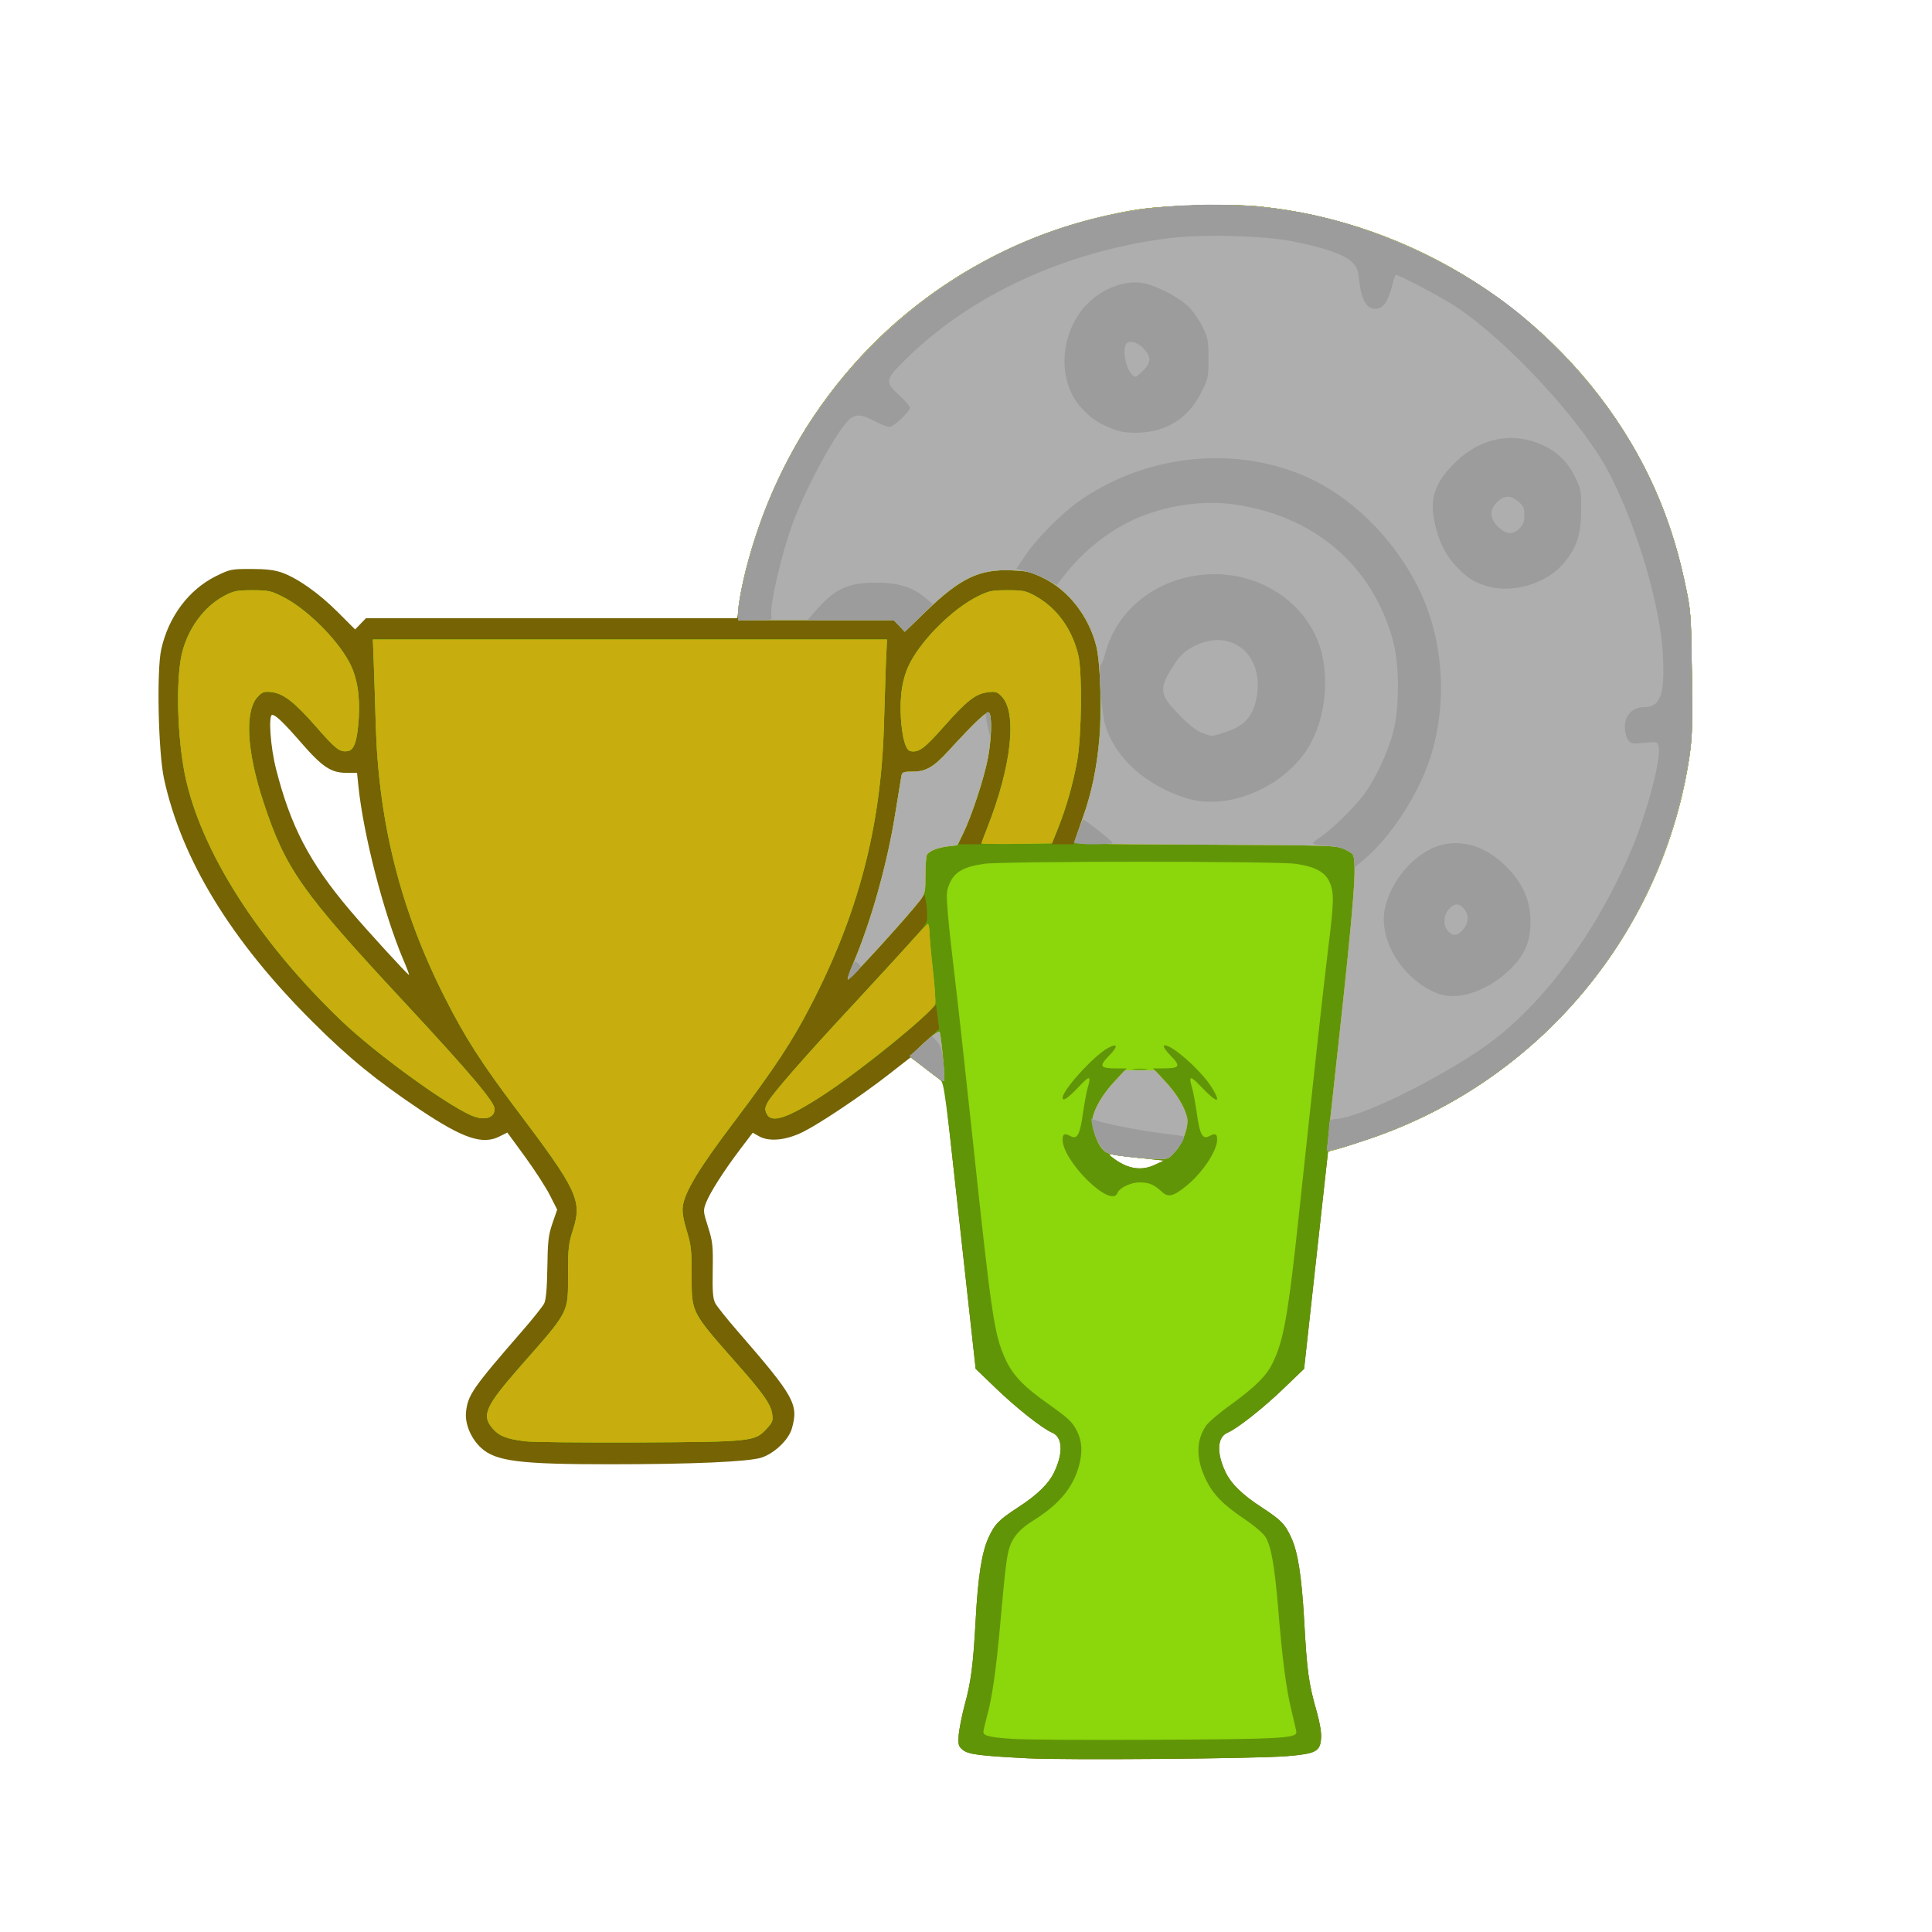<!DOCTYPE svg PUBLIC "-//W3C//DTD SVG 20010904//EN" "http://www.w3.org/TR/2001/REC-SVG-20010904/DTD/svg10.dtd">
<svg version="1.0" xmlns="http://www.w3.org/2000/svg" width="100px" height="100px" viewBox="0 0 10000 10000" preserveAspectRatio="xMidYMid meet">
<g id="layer101" fill="#756304" stroke="none">
 <path d="M5320 9101 c-249 -13 -306 -20 -336 -43 -23 -19 -25 -26 -22 -77 3 -31 16 -99 30 -152 34 -122 45 -209 58 -444 12 -226 32 -350 66 -425 33 -72 53 -92 152 -157 102 -66 160 -123 189 -184 47 -99 43 -180 -10 -203 -50 -21 -183 -125 -295 -233 l-102 -98 -82 -741 -81 -740 -87 -66 -87 -65 -114 89 c-144 112 -352 251 -441 296 -88 44 -175 53 -228 24 l-34 -19 -63 83 c-88 116 -158 227 -178 278 -16 42 -16 45 10 127 24 76 26 97 24 224 -2 111 1 146 13 170 9 17 60 81 114 143 296 341 318 380 283 505 -16 59 -92 131 -159 152 -69 21 -353 34 -785 34 -462 0 -588 -15 -664 -84 -52 -47 -85 -124 -79 -185 9 -89 33 -124 292 -422 54 -62 104 -125 112 -140 10 -19 15 -73 17 -185 2 -137 5 -168 26 -230 l25 -72 -37 -73 c-20 -40 -78 -130 -129 -200 l-92 -126 -40 20 c-88 45 -189 11 -413 -139 -224 -150 -370 -269 -554 -453 -422 -420 -679 -840 -770 -1259 -30 -138 -39 -563 -14 -672 38 -168 142 -307 283 -377 73 -36 80 -37 181 -37 77 0 120 5 158 18 82 29 192 106 291 205 l90 90 28 -29 28 -29 961 0 961 0 12 -87 c36 -265 180 -639 347 -903 381 -600 972 -992 1690 -1122 141 -25 494 -36 657 -19 793 82 1517 543 1919 1222 133 224 224 460 280 726 31 144 32 157 36 462 4 256 2 334 -11 427 -133 917 -777 1690 -1656 1988 -74 25 -153 50 -176 56 l-40 10 -62 562 -62 563 -102 98 c-112 108 -245 212 -295 233 -53 23 -57 104 -10 203 29 61 87 118 189 184 99 65 119 85 152 157 34 74 53 198 66 420 15 274 23 331 66 482 15 53 24 105 22 134 -5 70 -25 81 -178 94 -160 13 -1136 21 -1340 11z m660 -3073 l45 -21 -125 -13 c-69 -7 -133 -15 -142 -18 -25 -6 -22 0 13 25 72 51 140 60 209 27z m-3894 -1064 c-101 -240 -205 -643 -231 -896 l-7 -68 -57 0 c-78 0 -124 -31 -235 -159 -87 -100 -130 -141 -147 -141 -21 0 -9 169 20 281 75 295 172 482 381 729 85 101 304 340 307 336 2 -1 -12 -38 -31 -82z"/>
 </g>
<g id="layer102" fill="#619508" stroke="none">
 <path d="M5320 9101 c-249 -13 -306 -20 -336 -43 -23 -19 -25 -26 -22 -77 3 -31 16 -99 30 -152 34 -122 45 -209 58 -444 12 -226 32 -350 66 -425 33 -72 53 -92 152 -157 102 -66 160 -123 189 -184 47 -99 43 -180 -10 -203 -50 -21 -183 -125 -295 -233 l-102 -98 -81 -740 c-76 -691 -83 -741 -102 -755 -12 -8 -52 -39 -90 -69 l-69 -54 76 -71 77 -71 -8 -62 -8 -62 -110 101 c-117 107 -325 267 -465 360 -194 127 -278 155 -302 102 -10 -21 -9 -31 6 -59 24 -44 194 -238 443 -506 109 -118 240 -260 291 -317 89 -100 92 -105 91 -150 -1 -26 -4 -60 -8 -75 l-6 -29 -22 31 c-56 75 -361 411 -374 411 -5 0 7 -36 26 -80 94 -220 179 -524 220 -786 15 -93 29 -178 31 -189 3 -18 11 -21 56 -21 71 0 110 -23 188 -108 36 -39 96 -102 133 -140 80 -80 87 -78 87 26 0 124 -52 330 -130 509 l-39 89 58 0 58 0 36 -92 c79 -208 116 -366 117 -498 0 -92 -14 -145 -47 -177 -21 -22 -31 -25 -69 -20 -63 7 -109 42 -229 178 -101 114 -130 135 -172 127 -25 -5 -43 -65 -50 -173 -7 -115 9 -212 49 -287 67 -126 222 -278 348 -341 59 -29 73 -32 155 -32 81 0 95 3 144 30 112 62 192 173 223 310 20 90 16 413 -6 540 -22 122 -56 243 -100 353 l-33 82 56 0 57 0 36 -97 c79 -215 102 -364 102 -643 -1 -168 -4 -229 -18 -280 -41 -161 -142 -292 -273 -357 -67 -33 -86 -38 -168 -41 -165 -7 -264 40 -440 210 l-112 108 -28 -30 -29 -30 -403 0 -403 0 0 -34 c0 -52 28 -187 66 -318 245 -852 919 -1509 1769 -1725 198 -50 309 -64 537 -70 134 -4 259 -1 330 6 793 82 1517 543 1919 1222 133 224 224 460 280 726 31 144 32 157 36 462 4 256 2 334 -11 427 -133 917 -777 1690 -1656 1988 -74 25 -153 50 -176 56 l-40 10 -62 562 -62 563 -102 98 c-112 108 -245 212 -295 233 -53 23 -57 104 -10 203 29 61 87 118 189 184 99 65 119 85 152 157 34 74 53 198 66 420 15 274 23 331 66 482 15 53 24 105 22 134 -5 70 -25 81 -178 94 -160 13 -1136 21 -1340 11z m660 -3073 l45 -21 -125 -13 c-69 -7 -133 -15 -142 -18 -25 -6 -22 0 13 25 72 51 140 60 209 27z"/>
 <path d="M2718 7460 c-96 -12 -133 -26 -168 -66 -59 -68 -38 -114 141 -319 259 -294 249 -276 249 -477 0 -136 3 -162 26 -233 48 -151 23 -204 -291 -620 -182 -241 -271 -380 -374 -585 -227 -448 -341 -901 -356 -1405 -3 -99 -7 -240 -10 -312 l-5 -133 1330 0 1331 0 -6 133 c-2 72 -7 214 -10 314 -15 522 -133 974 -379 1448 -95 184 -185 321 -398 604 -180 237 -255 362 -264 436 -4 27 3 68 20 124 23 74 26 102 26 233 0 195 -6 184 240 463 131 148 171 206 177 255 5 33 1 43 -29 75 -60 66 -75 68 -663 71 -286 1 -550 -1 -587 -6z"/>
 <path d="M2434 5771 c-138 -63 -491 -320 -664 -485 -434 -414 -735 -887 -814 -1282 -38 -193 -46 -476 -16 -614 29 -132 115 -251 223 -307 45 -24 64 -28 142 -28 82 0 97 3 155 32 123 61 281 216 348 341 40 75 56 172 49 287 -8 123 -24 169 -59 173 -41 5 -60 -10 -164 -129 -110 -125 -167 -170 -230 -177 -36 -4 -46 0 -67 21 -72 71 -62 281 27 550 114 346 196 462 731 1037 340 366 465 514 465 550 0 49 -56 63 -126 31z"/>
 </g>
<g id="layer103" fill="#8cd60c" stroke="none">
 <path d="M5235 9000 c-115 -8 -145 -16 -145 -36 0 -7 9 -46 20 -86 26 -95 45 -232 65 -448 28 -313 35 -374 51 -423 17 -52 55 -95 118 -134 137 -85 210 -172 241 -287 19 -71 16 -126 -11 -180 -25 -47 -41 -63 -145 -137 -132 -93 -186 -150 -225 -234 -58 -128 -71 -215 -169 -1135 -36 -338 -77 -709 -91 -825 -14 -115 -31 -266 -37 -335 -10 -117 -9 -128 10 -171 25 -56 74 -84 178 -98 94 -14 1516 -14 1610 0 100 14 153 42 176 93 25 54 24 104 -6 342 -24 193 -77 680 -150 1364 -58 542 -81 673 -141 791 -32 63 -91 121 -214 210 -58 41 -115 90 -128 109 -52 77 -52 170 -1 277 37 77 90 132 201 206 49 33 96 73 108 92 29 48 46 142 65 360 22 273 42 426 70 540 14 56 25 106 25 112 0 30 -96 35 -735 38 -352 2 -685 0 -740 -5z m549 -2825 c10 -27 69 -55 114 -55 49 0 75 11 114 47 34 32 59 27 125 -26 84 -66 163 -184 163 -242 0 -31 -10 -35 -42 -18 -33 18 -48 -8 -63 -117 -8 -54 -19 -115 -25 -134 -19 -65 -10 -65 50 -2 83 87 105 85 49 -4 -58 -91 -223 -233 -245 -211 -4 4 12 28 37 53 52 53 45 64 -40 64 l-53 0 61 65 c60 65 101 132 115 188 10 43 -18 127 -59 175 -35 40 -39 42 -93 42 -31 0 -104 -7 -162 -14 -95 -13 -107 -17 -127 -43 -31 -37 -56 -123 -47 -160 14 -56 55 -123 115 -188 l61 -65 -53 0 c-85 0 -92 -11 -40 -64 50 -51 48 -70 -5 -41 -71 38 -234 217 -234 257 0 21 28 2 81 -54 59 -63 68 -63 49 2 -6 19 -17 80 -25 134 -15 109 -30 135 -63 117 -32 -17 -42 -13 -42 17 0 114 252 360 284 277z m149 -642 c-18 -2 -48 -2 -65 0 -18 2 -4 4 32 4 36 0 50 -2 33 -4z"/>
 <path d="M2718 7460 c-96 -12 -133 -26 -168 -66 -59 -68 -38 -114 141 -319 259 -294 249 -276 249 -477 0 -136 3 -162 26 -233 48 -151 23 -204 -291 -620 -182 -241 -271 -380 -374 -585 -227 -448 -341 -901 -356 -1405 -3 -99 -7 -240 -10 -312 l-5 -133 1330 0 1331 0 -6 133 c-2 72 -7 214 -10 314 -15 522 -133 974 -379 1448 -95 184 -185 321 -398 604 -180 237 -255 362 -264 436 -4 27 3 68 20 124 23 74 26 102 26 233 0 195 -6 184 240 463 131 148 171 206 177 255 5 33 1 43 -29 75 -60 66 -75 68 -663 71 -286 1 -550 -1 -587 -6z"/>
 <path d="M6870 5943 c0 -10 25 -241 55 -513 84 -766 100 -971 77 -1007 -4 -7 -26 -20 -47 -30 -37 -17 -92 -18 -719 -21 -631 -3 -678 -4 -673 -20 3 -9 22 -62 41 -118 46 -128 73 -258 87 -415 13 -146 4 -395 -17 -477 -39 -152 -142 -285 -271 -349 -67 -33 -86 -38 -168 -41 -165 -7 -264 40 -440 210 l-112 108 -28 -30 -29 -30 -403 0 -403 0 0 -34 c0 -52 28 -187 66 -318 245 -852 919 -1509 1769 -1725 198 -50 309 -64 537 -70 134 -4 259 -1 330 6 793 82 1517 543 1919 1222 133 224 224 460 280 726 31 144 32 157 36 462 4 256 2 334 -11 427 -134 923 -782 1696 -1671 1992 -194 65 -205 67 -205 45z"/>
 <path d="M2434 5771 c-138 -63 -491 -320 -664 -485 -434 -414 -735 -887 -814 -1282 -38 -193 -46 -476 -16 -614 29 -132 115 -251 223 -307 45 -24 64 -28 142 -28 82 0 97 3 155 32 123 61 281 216 348 341 40 75 56 172 49 287 -8 123 -24 169 -59 173 -41 5 -60 -10 -164 -129 -110 -125 -167 -170 -230 -177 -36 -4 -46 0 -67 21 -72 71 -62 281 27 550 114 346 196 462 731 1037 340 366 465 514 465 550 0 49 -56 63 -126 31z"/>
 <path d="M3968 5764 c-10 -21 -9 -31 6 -59 24 -44 193 -238 443 -506 109 -118 239 -259 288 -314 49 -55 93 -101 97 -103 4 -2 8 16 9 40 0 24 8 115 18 203 10 88 15 166 11 174 -27 51 -378 336 -570 463 -194 127 -278 155 -302 102z"/>
 <path d="M4801 5540 c-44 -34 -83 -65 -85 -69 -3 -5 28 -38 69 -75 48 -43 77 -63 79 -54 8 24 29 249 23 254 -2 3 -41 -23 -86 -56z"/>
 <path d="M4415 4990 c94 -220 179 -524 220 -786 15 -93 29 -178 31 -189 3 -18 11 -21 56 -21 71 0 110 -23 188 -108 141 -154 201 -210 211 -195 14 22 10 139 -7 230 -19 102 -85 302 -127 389 l-32 65 -51 6 c-51 7 -93 23 -106 43 -4 6 -8 53 -8 105 0 86 -2 97 -26 129 -67 87 -363 412 -375 412 -5 0 7 -36 26 -80z"/>
 <path d="M5080 4365 c0 -2 13 -37 29 -77 127 -321 158 -602 74 -685 -21 -22 -31 -25 -69 -20 -63 7 -109 42 -229 178 -101 114 -130 135 -172 127 -25 -5 -43 -65 -50 -173 -7 -115 9 -212 49 -287 67 -126 222 -278 348 -341 59 -29 73 -32 155 -32 81 0 95 3 144 30 112 62 192 173 223 310 20 90 16 413 -6 540 -22 121 -56 242 -99 350 l-32 80 -182 3 c-101 1 -183 0 -183 -3z"/>
 </g>
<g id="layer104" fill="#c7ad0d" stroke="none">
 <path d="M2718 7460 c-96 -12 -133 -26 -168 -66 -59 -68 -38 -114 141 -319 259 -294 249 -276 249 -477 0 -136 3 -162 26 -233 48 -151 23 -204 -291 -620 -182 -241 -271 -380 -374 -585 -227 -448 -341 -901 -356 -1405 -3 -99 -7 -240 -10 -312 l-5 -133 1330 0 1331 0 -6 133 c-2 72 -7 214 -10 314 -15 522 -133 974 -379 1448 -95 184 -185 321 -398 604 -180 237 -255 362 -264 436 -4 27 3 68 20 124 23 74 26 102 26 233 0 195 -6 184 240 463 131 148 171 206 177 255 5 33 1 43 -29 75 -60 66 -75 68 -663 71 -286 1 -550 -1 -587 -6z"/>
 <path d="M5820 5985 c-84 -11 -96 -16 -117 -41 -31 -38 -56 -124 -47 -161 13 -54 54 -122 110 -182 l56 -61 78 0 78 0 56 61 c56 60 97 128 110 182 10 43 -18 127 -59 175 -36 42 -37 42 -103 41 -37 -1 -110 -7 -162 -14z"/>
 <path d="M6870 5943 c0 -10 25 -241 55 -513 84 -766 100 -971 77 -1007 -4 -7 -26 -20 -47 -30 -37 -17 -92 -18 -719 -21 -631 -3 -678 -4 -673 -20 3 -9 22 -62 41 -118 46 -128 73 -258 87 -415 13 -146 4 -395 -17 -477 -39 -152 -142 -285 -271 -349 -67 -33 -86 -38 -168 -41 -165 -7 -264 40 -440 210 l-112 108 -28 -30 -29 -30 -403 0 -403 0 0 -34 c0 -52 28 -187 66 -318 245 -852 919 -1509 1769 -1725 198 -50 309 -64 537 -70 134 -4 259 -1 330 6 793 82 1517 543 1919 1222 133 224 224 460 280 726 31 144 32 157 36 462 4 256 2 334 -11 427 -134 923 -782 1696 -1671 1992 -194 65 -205 67 -205 45z"/>
 <path d="M2434 5771 c-138 -63 -491 -320 -664 -485 -434 -414 -735 -887 -814 -1282 -38 -193 -46 -476 -16 -614 29 -132 115 -251 223 -307 45 -24 64 -28 142 -28 82 0 97 3 155 32 123 61 281 216 348 341 40 75 56 172 49 287 -8 123 -24 169 -59 173 -41 5 -60 -10 -164 -129 -110 -125 -167 -170 -230 -177 -36 -4 -46 0 -67 21 -72 71 -62 281 27 550 114 346 196 462 731 1037 340 366 465 514 465 550 0 49 -56 63 -126 31z"/>
 <path d="M3968 5764 c-10 -21 -9 -31 6 -59 24 -44 193 -238 443 -506 109 -118 239 -259 288 -314 49 -55 93 -101 97 -103 4 -2 8 16 9 40 0 24 8 115 18 203 10 88 15 166 11 174 -27 51 -378 336 -570 463 -194 127 -278 155 -302 102z"/>
 <path d="M4801 5540 c-44 -34 -83 -65 -85 -69 -3 -5 28 -38 69 -75 48 -43 77 -63 79 -54 8 24 29 249 23 254 -2 3 -41 -23 -86 -56z"/>
 <path d="M4415 4990 c94 -220 179 -524 220 -786 15 -93 29 -178 31 -189 3 -18 11 -21 56 -21 71 0 110 -23 188 -108 141 -154 201 -210 211 -195 14 22 10 139 -7 230 -19 102 -85 302 -127 389 l-32 65 -51 6 c-51 7 -93 23 -106 43 -4 6 -8 53 -8 105 0 86 -2 97 -26 129 -67 87 -363 412 -375 412 -5 0 7 -36 26 -80z"/>
 <path d="M5080 4365 c0 -2 13 -37 29 -77 127 -321 158 -602 74 -685 -21 -22 -31 -25 -69 -20 -63 7 -109 42 -229 178 -101 114 -130 135 -172 127 -25 -5 -43 -65 -50 -173 -7 -115 9 -212 49 -287 67 -126 222 -278 348 -341 59 -29 73 -32 155 -32 81 0 95 3 144 30 112 62 192 173 223 310 20 90 16 413 -6 540 -22 121 -56 242 -99 350 l-32 80 -182 3 c-101 1 -183 0 -183 -3z"/>
 </g>
<g id="layer105" fill="#aeaeae" stroke="none">
 <path d="M5820 5985 c-84 -11 -96 -16 -117 -41 -31 -38 -56 -124 -47 -161 13 -54 54 -122 110 -182 l56 -61 78 0 78 0 56 61 c56 60 97 128 110 182 10 43 -18 127 -59 175 -36 42 -37 42 -103 41 -37 -1 -110 -7 -162 -14z"/>
 <path d="M6870 5943 c0 -10 25 -241 55 -513 84 -766 100 -971 77 -1007 -4 -7 -26 -20 -47 -30 -37 -17 -92 -18 -719 -21 -631 -3 -678 -4 -673 -20 3 -9 22 -62 41 -118 46 -128 73 -258 87 -415 13 -146 4 -395 -17 -477 -39 -152 -142 -285 -271 -349 -67 -33 -86 -38 -168 -41 -165 -7 -264 40 -440 210 l-112 108 -28 -30 -29 -30 -403 0 -403 0 0 -34 c0 -52 28 -187 66 -318 245 -852 919 -1509 1769 -1725 198 -50 309 -64 537 -70 134 -4 259 -1 330 6 793 82 1517 543 1919 1222 133 224 224 460 280 726 31 144 32 157 36 462 4 256 2 334 -11 427 -134 923 -782 1696 -1671 1992 -194 65 -205 67 -205 45z"/>
 <path d="M4801 5540 c-44 -34 -83 -65 -85 -69 -3 -5 28 -38 69 -75 48 -43 77 -63 79 -54 8 24 29 249 23 254 -2 3 -41 -23 -86 -56z"/>
 <path d="M4415 4990 c94 -220 179 -524 220 -786 15 -93 29 -178 31 -189 3 -18 11 -21 56 -21 71 0 110 -23 188 -108 141 -154 201 -210 211 -195 14 22 10 139 -7 230 -19 102 -85 302 -127 389 l-32 65 -51 6 c-51 7 -93 23 -106 43 -4 6 -8 53 -8 105 0 86 -2 97 -26 129 -67 87 -363 412 -375 412 -5 0 7 -36 26 -80z"/>
 </g>
<g id="layer106" fill="#9c9c9c" stroke="none">
 <path d="M5840 5988 c-47 -5 -96 -15 -109 -21 -28 -14 -67 -84 -77 -139 l-6 -37 48 15 c65 19 242 52 342 63 46 5 86 11 89 15 7 7 -21 52 -55 89 -23 24 -32 27 -86 26 -34 -1 -99 -6 -146 -11z"/>
 <path d="M6874 5898 c3 -34 6 -71 6 -82 0 -18 7 -22 35 -24 119 -8 469 -175 735 -351 309 -204 606 -595 796 -1047 81 -194 154 -472 139 -531 -6 -24 -7 -25 -74 -18 -64 6 -70 5 -85 -16 -9 -13 -16 -43 -16 -67 0 -60 41 -102 100 -102 85 0 108 -65 97 -275 -15 -252 -128 -640 -271 -923 -132 -263 -513 -680 -793 -870 -73 -49 -312 -176 -319 -169 -3 3 -12 31 -20 62 -19 70 -39 103 -69 111 -55 14 -88 -34 -100 -146 -6 -56 -12 -69 -40 -96 -39 -37 -144 -73 -300 -104 -154 -31 -478 -39 -655 -16 -526 69 -1005 289 -1342 616 -119 116 -121 124 -43 196 30 28 55 57 55 64 0 20 -85 100 -107 100 -11 0 -45 -14 -76 -30 -63 -34 -92 -37 -124 -15 -58 41 -225 342 -298 539 -62 167 -124 439 -112 487 5 18 -1 19 -84 19 l-89 0 0 -27 c0 -90 62 -336 131 -519 291 -779 976 -1375 1783 -1549 330 -71 701 -74 1031 -9 400 80 853 300 1145 557 445 392 705 832 817 1381 24 122 27 154 30 447 4 287 3 327 -17 445 -140 851 -690 1555 -1480 1892 -114 49 -271 103 -351 121 l-42 9 7 -60z"/>
 <path d="M4860 5584 c-14 -10 -54 -40 -89 -68 l-64 -50 58 -51 58 -52 24 25 c20 20 27 41 35 100 5 42 8 84 6 94 -3 18 -4 18 -28 2z"/>
 <path d="M7438 5141 c-179 -72 -304 -276 -270 -438 26 -126 124 -253 238 -309 127 -62 275 -27 394 95 96 98 133 203 119 332 -8 77 -43 142 -112 205 -117 109 -269 156 -369 115z m130 -324 c33 -35 38 -77 12 -110 -27 -34 -50 -34 -80 -2 -29 31 -32 85 -5 115 24 26 46 25 73 -3z"/>
 <path d="M4402 5020 c20 -48 22 -50 40 -33 18 16 18 17 -14 50 -17 18 -35 33 -39 33 -5 0 2 -23 13 -50z"/>
 <path d="M7010 4463 c0 -15 -4 -33 -8 -40 -12 -20 -78 -43 -124 -44 -24 -1 -54 -4 -67 -8 -23 -6 -22 -7 17 -34 61 -40 176 -151 229 -221 59 -78 125 -218 154 -326 33 -123 33 -348 0 -470 -105 -393 -411 -654 -831 -710 -145 -20 -320 3 -466 60 -159 63 -303 174 -412 317 l-32 41 -47 -26 c-26 -14 -73 -33 -105 -42 l-58 -16 47 -69 c57 -85 184 -214 274 -278 337 -239 788 -293 1160 -138 243 101 468 319 598 579 129 256 155 577 71 862 -58 197 -205 427 -352 551 l-48 40 0 -28z"/>
 <path d="M5560 4361 c0 -7 40 -110 46 -119 3 -5 153 112 153 121 1 4 -44 7 -99 7 -55 0 -100 -4 -100 -9z"/>
 <path d="M6139 4131 c-210 -67 -363 -205 -417 -373 -21 -66 -40 -318 -24 -318 4 0 14 -24 21 -52 59 -234 271 -399 530 -415 286 -17 541 165 596 424 30 142 11 306 -52 433 -112 230 -426 374 -654 301z m207 -343 c84 -27 127 -69 149 -140 70 -237 -108 -409 -315 -303 -55 28 -78 52 -124 129 -52 86 -48 123 20 197 66 72 113 111 150 124 50 18 43 19 120 -7z"/>
 <path d="M5117 3783 c-16 -73 -18 -91 -8 -97 14 -9 23 31 19 85 -3 44 -3 44 -11 12z"/>
 <path d="M4655 3240 l-29 -30 -223 0 -223 0 18 -21 c115 -139 181 -173 337 -173 115 0 187 22 254 78 l39 33 -72 72 -72 71 -29 -30z"/>
 <path d="M7701 3035 c-70 -20 -107 -43 -165 -105 -56 -60 -91 -132 -111 -228 -27 -126 4 -210 114 -315 128 -122 293 -153 444 -84 77 35 132 89 169 165 31 63 33 73 32 172 0 123 -21 189 -85 269 -85 108 -262 164 -398 126z m164 -300 c19 -18 25 -35 25 -69 0 -37 -5 -48 -31 -70 -40 -34 -74 -33 -110 3 -41 41 -39 83 5 127 41 41 77 44 111 9z"/>
 <path d="M5749 2216 c-69 -28 -105 -53 -153 -106 -113 -125 -115 -341 -5 -494 75 -104 207 -167 318 -152 64 9 181 67 235 116 27 25 60 70 79 109 30 61 32 73 32 167 0 99 -1 104 -40 180 -68 134 -185 204 -339 204 -51 0 -87 -7 -127 -24z m168 -298 c42 -41 43 -72 1 -115 -35 -36 -81 -45 -92 -17 -20 51 16 163 54 164 2 0 19 -14 37 -32z"/>
 </g>

</svg>